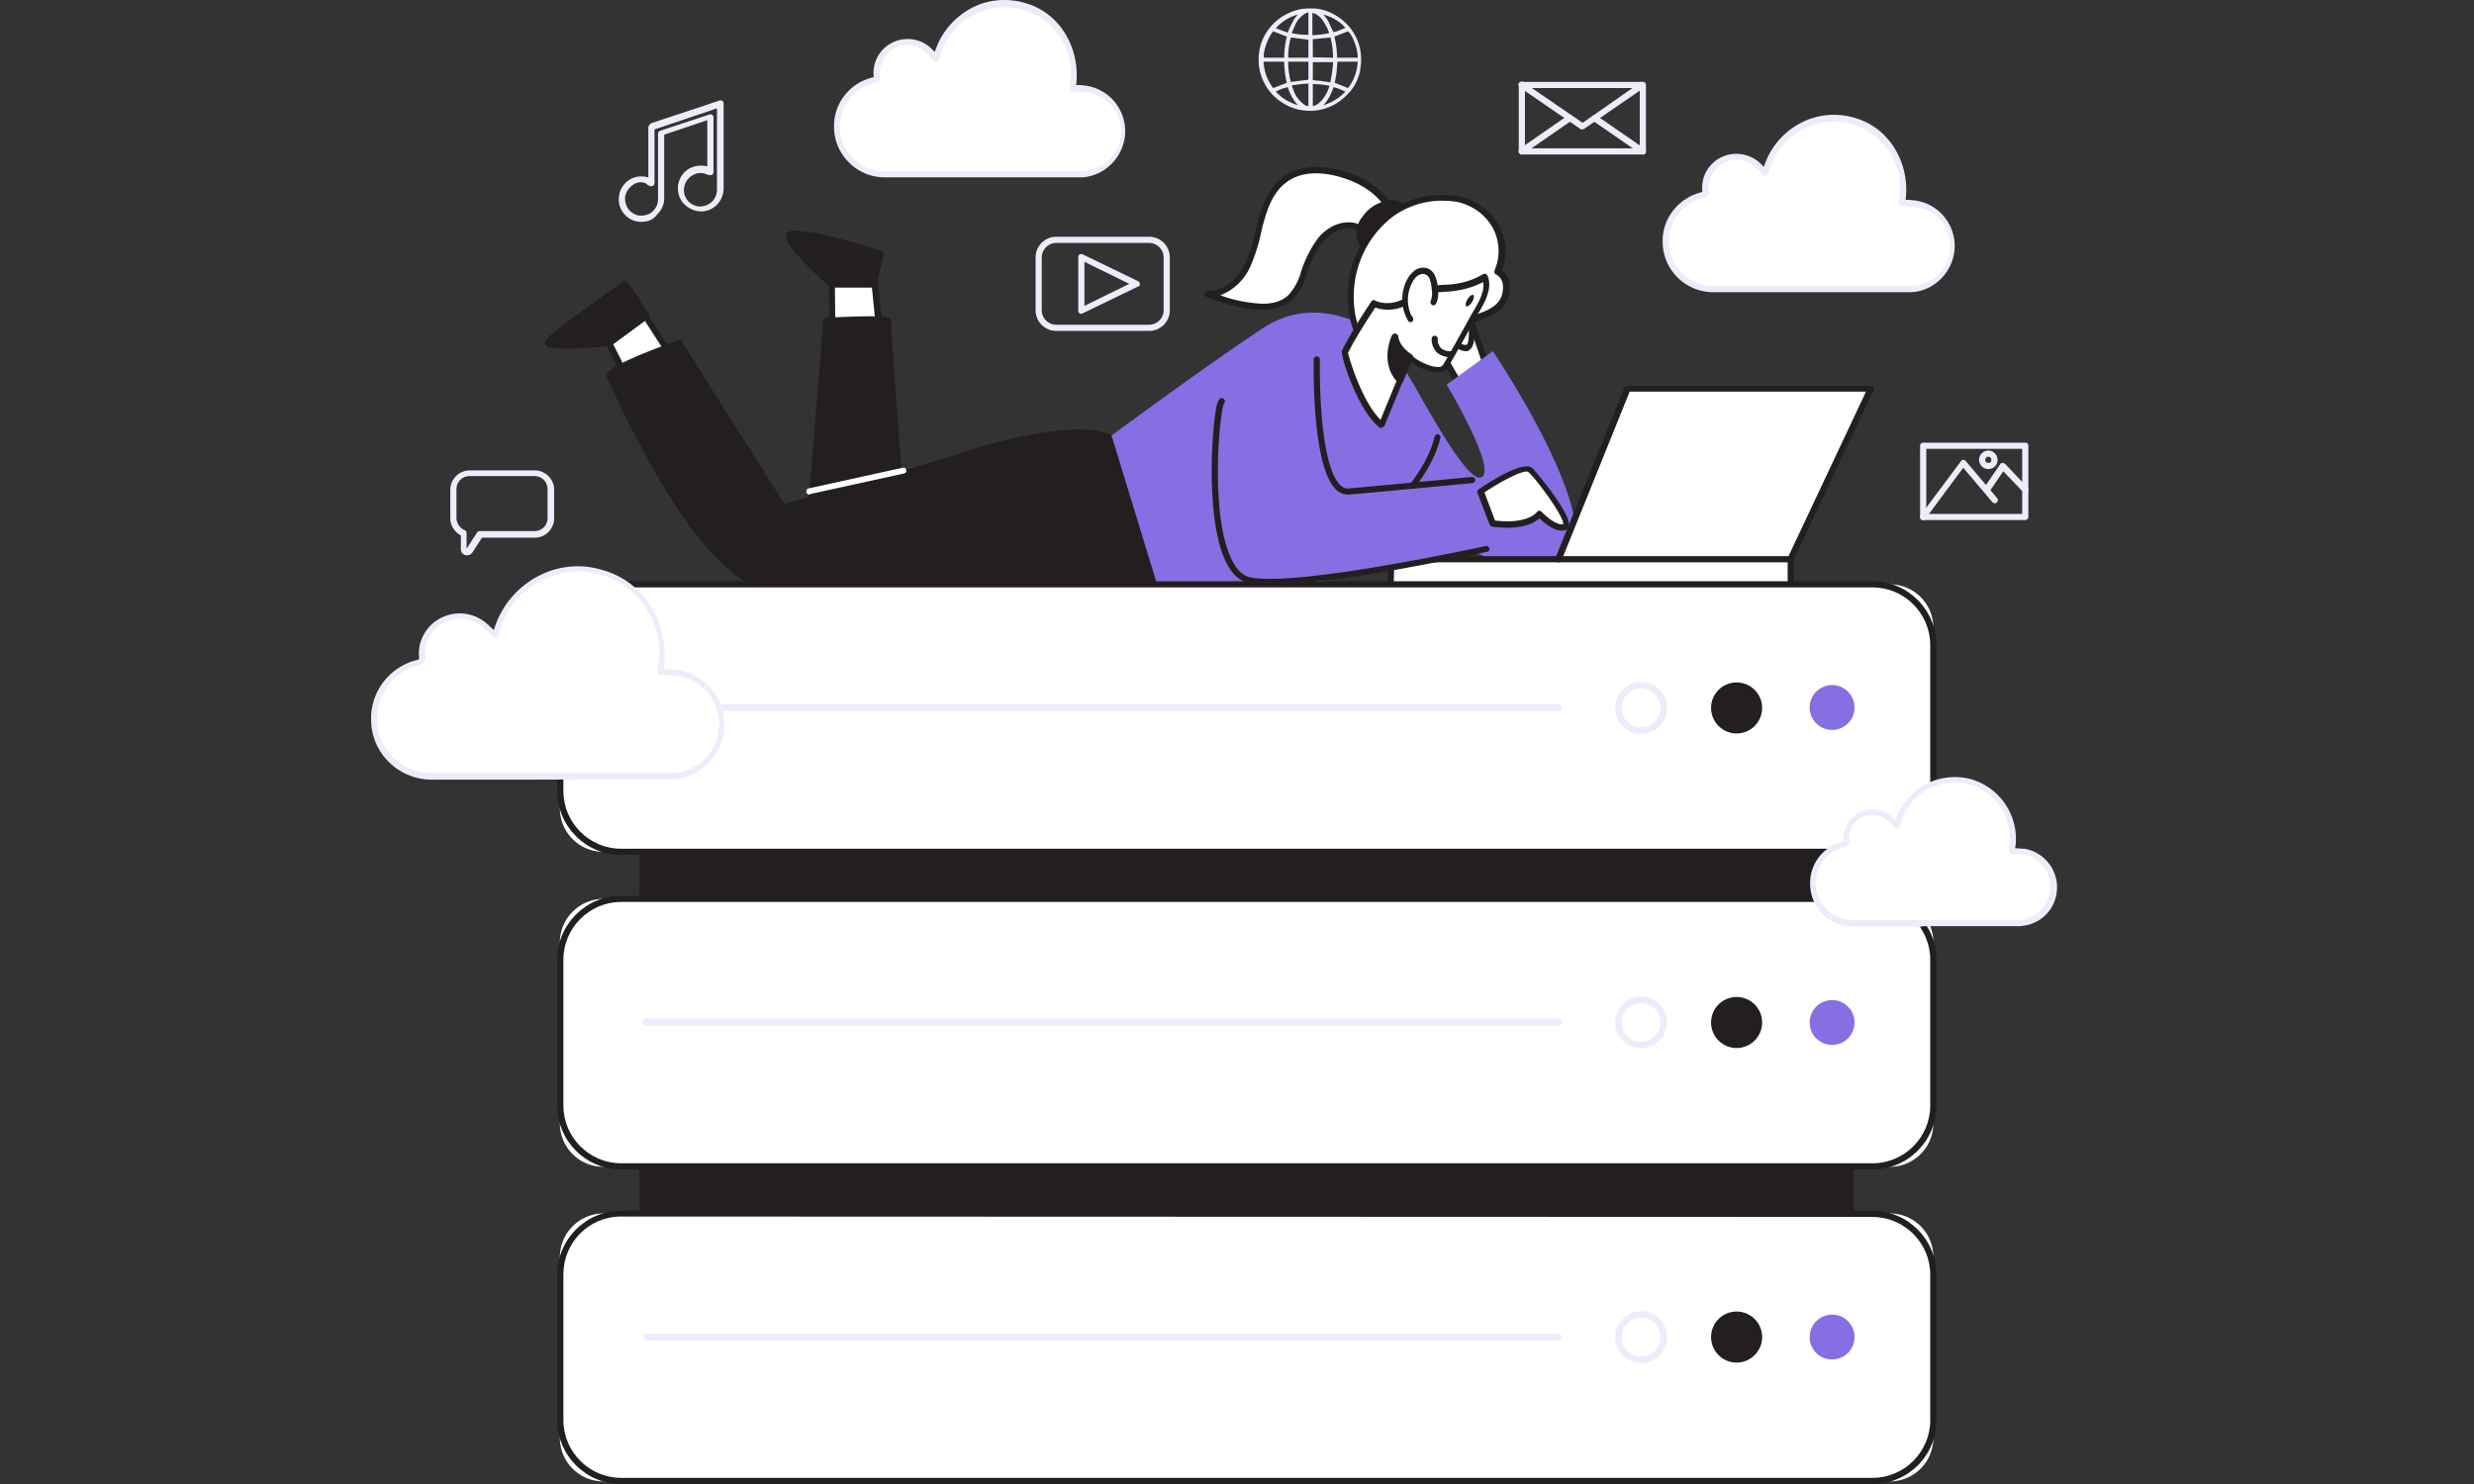 <svg xmlns="http://www.w3.org/2000/svg" fill="none" viewBox="0 0 500 300"><rect x="0" y="0" width="500" height="300" fill="#333333" stroke="none"/><g clip-path="url(#a)"><path fill="#fff" d="m168.295 67.163-.178-9.694h8.627l1.245 12.006-9.694-2.312Z"/><path fill="#231F20" d="M177.989 70.097h-.178l-9.694-2.312c-.267-.089-.445-.267-.445-.623l-.178-9.783c0-.177.089-.355.178-.444a.68.68 0 0 1 .445-.178h8.716c.356 0 .622.267.622.533l1.245 12.007c0 .178-.089.356-.177.534-.267.177-.356.266-.534.266Zm-9.161-3.38 8.449 1.957-1.067-10.583h-7.471l.089 8.627Z"/><path fill="#231F20" d="m176.744 57.47 1.245-6.137s-19.566-6.226-18.499-3.29c1.067 2.934 8.627 9.426 8.627 9.426h8.627Z"/><path fill="#231F20" d="M176.744 58.092h-8.716c-.178 0-.267-.09-.356-.178-.355-.267-7.737-6.67-8.804-9.695-.178-.355-.089-.8.177-1.156 1.601-1.69 13.875 1.957 19.033 3.647.267.089.445.444.445.711l-1.246 6.137c.089.267-.177.534-.533.534Zm-8.449-1.246h7.915l.979-5.069c-7.382-2.312-15.742-4.358-17.165-3.824.978 2.223 6.136 7.026 8.271 8.893Zm-4.714 50.961c0-.889 3.469-42.956 3.469-42.956s12.807-.623 12.451 0c-.356.622 3.113 42.956 3.113 42.956h-19.033Z"/><path fill="#231F20" d="M182.614 108.43h-19.033a.608.608 0 0 1-.622-.623c0-.978 3.29-41.267 3.468-43.045 0-.267.267-.534.623-.534 12.451-.623 12.807-.089 12.984.267.089.178.089.355.089.533-.089 1.423 1.779 26.326 3.113 42.779a.68.68 0 0 1-.178.445.677.677 0 0 1-.444.178Zm-18.321-1.245h17.698c-2.579-32.196-3.024-39.933-3.024-41.979-1.423-.178-6.492-.089-11.295.178-1.156 13.519-3.113 37.532-3.379 41.801Z"/><path fill="#fff" d="M295.564 78.636s-6.938-10.317-5.692-13.252c1.245-2.935 2.223-8.449 3.735-7.915 1.512.533 6.937 17.52 6.937 17.52l-4.98 3.647Z"/><path fill="#231F20" d="M295.564 79.259h-.089c-.178 0-.267-.09-.445-.267-.712-1.067-7.026-10.673-5.692-13.874.356-.89.711-2.046 1.067-3.113.712-2.402 1.423-4.536 2.49-5.07.267-.177.712-.177.979-.089 1.601.534 5.336 11.473 7.382 17.877a.693.693 0 0 1-.178.711l-5.07 3.736c-.089 0-.267.089-.444.089Zm-2.135-21.345c-.534.089-1.423 2.935-1.868 4.358-.355 1.156-.711 2.312-1.067 3.201-.8 1.868 2.668 8.183 5.247 12.185l4.18-3.113c-2.49-7.649-5.514-15.92-6.492-16.631Z"/><path fill="#fff" d="m135.744 72.055-5.247-8.093-7.382 5.425 4.358 8.716 8.271-6.048Z"/><path fill="#231F20" d="M127.473 78.725h-.178c-.178-.09-.356-.178-.445-.356l-4.358-8.716a.579.579 0 0 1 .178-.8l7.382-5.425c.178-.09.267-.178.445-.09.178 0 .355.178.444.267l5.248 8.094c.177.267.177.711-.178.889l-8.182 6.048c-.089.089-.178.089-.356.089Zm-3.558-9.16 3.825 7.559 7.115-5.248-4.536-7.026-6.404 4.714Z"/><path fill="#231F20" d="M130.497 63.962s-4.18-7.026-4.358-6.581c-.178.444-15.653 10.939-15.475 11.917.178.978 12.451 0 12.451 0l7.382-5.336Z"/><path fill="#231F20" d="M114.399 70.453c-4.091 0-4.269-.622-4.269-.978-.178-.8.712-1.779 11.206-9.25 1.957-1.423 4.002-2.846 4.358-3.201a.49.49 0 0 1 .445-.267c.444 0 .8-.089 4.98 6.848a.58.58 0 0 1-.178.8l-7.381 5.426c-.089.089-.178.088-.267.088-4.18.445-7.026.534-8.894.534Zm-2.757-1.334c1.69.267 6.67 0 11.295-.356l6.759-4.98c-1.423-2.313-2.846-4.625-3.557-5.514-.534.445-1.69 1.245-4.091 3.024-3.291 2.312-8.983 6.403-10.406 7.826Z"/><path fill="#866FE3" d="M282.846 73.389c1.334.444 12.895 24.368 16.453 23.123 3.557-1.245-6.937-18.766-6.937-18.766l9.338-6.759s23.924 35.308 14.764 43.046c-9.161 7.737-43.846-17.61-43.846-17.61l10.228-23.034Z"/><path fill="#866FE3" d="M279.199 68.052s-11.917-9.694-24.013-1.69c-12.095 8.004-31.039 22.056-31.039 22.056l7.56 29.616s18.321 8.094 40.11-2.49c19.033-9.338 20.011-24.28 17.61-30.505-2.401-6.226-10.228-16.987-10.228-16.987Z"/><path fill="#231F20" d="M270.572 112.788c-.178 0-.444-.089-.533-.266-.178-.267-.178-.712.177-.89.178-.089 16.898-11.473 19.744-23.39.089-.356.445-.534.712-.445.356.089.534.445.445.712-3.024 12.451-19.566 23.657-20.278 24.101 0 .089-.089.178-.267.178Z"/><path fill="#fff" d="M278.221 38.792a19.318 19.318 0 0 0-6.226-3.38c-3.913-1.245-8.538-1.6-11.917.712-2.757 1.956-4.18 5.247-5.07 8.449-.889 3.202-1.423 6.581-3.024 9.516-1.6 2.935-4.535 5.425-7.915 5.247 3.469 1.245 7.026 2.49 10.672 2.58 2.135.177 4.358-.445 6.048-1.868a11.773 11.773 0 0 0 2.668-4.536c.89-2.49 1.779-4.98 3.558-7.026 1.778-2.045 4.447-3.468 6.937-2.846 2.223.534 6.848 5.07 8.627 1.779 1.334-2.58-2.668-7.026-4.358-8.627Z"/><path fill="#231F20" d="M255.008 62.627h-.266c-3.825-.09-7.471-1.334-10.94-2.58-.267-.088-.444-.444-.355-.71.088-.268.355-.535.622-.535 3.38.178 6.048-2.579 7.293-4.98 1.067-2.223 1.868-4.536 2.312-6.937.178-.8.445-1.69.623-2.49 1.245-4.27 2.846-7.115 5.336-8.805 4.18-2.846 9.605-1.779 12.451-.8 2.402.711 4.625 1.867 6.493 3.468 1.778 1.6 6.136 6.403 4.446 9.427-.355.712-.978 1.245-1.689 1.423-1.601.445-3.647-.711-5.337-1.69-.711-.444-1.511-.889-2.312-1.156-2.579-.622-4.98 1.068-6.314 2.58-1.423 1.956-2.58 4.18-3.291 6.492l-.089.445a12.354 12.354 0 0 1-2.757 4.802 9.383 9.383 0 0 1-6.226 2.046Zm-8.36-2.935c2.579.978 5.336 1.512 8.094 1.69 1.689.089 4.002-.178 5.603-1.69 1.156-1.245 1.956-2.668 2.49-4.358l.089-.356c.8-2.49 1.956-4.802 3.468-6.848 2.046-2.49 4.981-3.646 7.56-3.024.978.356 1.868.712 2.668 1.334 1.423.89 3.291 1.868 4.358 1.601.356-.178.711-.445.889-.8 1.156-2.135-2.401-6.315-4.18-7.916-1.778-1.512-3.824-2.579-6.047-3.29-2.669-.89-7.649-1.957-11.384.622-2.224 1.512-3.736 4.091-4.803 8.094-.267.8-.445 1.69-.623 2.49a34.255 34.255 0 0 1-2.401 7.204c-1.245 2.4-3.29 4.269-5.781 5.247Z"/><path fill="#231F20" d="M279.733 41.37a7.126 7.126 0 0 0-3.736 2.669c-.711.8-1.067 1.778-1.245 2.846 0 1.334.534 2.49 1.512 3.38.445.355.978.622 1.512.622a4.192 4.192 0 0 0 1.334-.534c2.846-1.956 8.004-10.761.623-8.982Z"/><path fill="#231F20" d="M277.776 51.51c-.711 0-1.334-.268-1.868-.801-1.156-.89-1.867-2.402-1.778-3.825.089-1.156.533-2.312 1.334-3.201.978-1.423 2.401-2.402 4.091-2.935 2.846-.712 3.913.178 4.358 1.067 1.067 2.49-2.313 7.56-4.447 8.983-.445.355-1.067.622-1.601.622l-.089.09Zm2.135-9.517c-1.334.445-2.58 1.245-3.38 2.49a4.466 4.466 0 0 0-1.067 2.49c0 1.068.444 2.135 1.334 2.846a1.64 1.64 0 0 0 1.067.445c.356-.089.712-.178.978-.445 1.868-1.245 4.714-5.78 4.003-7.47-.445-.8-2.046-.534-2.935-.356Z"/><path fill="#fff" d="M280.355 71.698c-1.512.178-2.935-.355-4.535-2.223-1.246-1.6-2.135-3.468-2.491-5.425a21.134 21.134 0 0 1 7.827-20.722c6.314-4.714 17.342-4.98 21.345 3.023 1.334 2.758 1.423 5.96.178 8.716 1.067.534 1.778 1.601 1.778 2.846.089 3.024-1.601 4.714-4.18 5.781-4.358 1.779-8.805 3.113-13.074 5.07-2.49.978-4.624 2.668-6.848 2.934Z"/><path fill="#231F20" d="M279.911 72.321c-1.69 0-3.113-.8-4.536-2.49-1.334-1.69-2.224-3.646-2.579-5.692-1.601-8.093 1.512-16.364 8.004-21.345 4.091-2.935 9.249-4.002 14.23-3.024a11.75 11.75 0 0 1 8.093 6.226c1.334 2.757 1.512 5.87.445 8.716a3.876 3.876 0 0 1 1.601 3.113c.089 3.913-2.579 5.514-4.625 6.314a134.563 134.563 0 0 1-5.425 2.046c-2.579.889-5.159 1.867-7.649 3.023-.8.356-1.601.8-2.312 1.246a11.421 11.421 0 0 1-4.714 1.867h-.533Zm11.472-31.75c-3.557 0-7.026 1.156-9.872 3.202-6.136 4.713-8.982 12.45-7.559 20.1a12.33 12.33 0 0 0 2.312 5.158c1.69 2.045 3.113 2.134 4.002 2.045 1.512-.356 2.935-.89 4.18-1.779.801-.444 1.601-.889 2.402-1.245 2.49-1.156 5.158-2.134 7.737-3.024 1.779-.622 3.558-1.334 5.336-2.045 2.757-1.156 3.914-2.668 3.825-5.158 0-.979-.534-1.868-1.334-2.313-.356-.089-.445-.444-.356-.8v-.09c1.156-2.578 1.067-5.602-.178-8.181-1.423-2.846-4.091-4.892-7.293-5.603a18.655 18.655 0 0 0-3.202-.267Z"/><path fill="#fff" d="M297.342 62.982s.712 6.67-.533 7.293c-1.245.623-3.113-1.156-3.113-1.156"/><path fill="#231F20" d="M296.186 70.987c-1.334 0-2.757-1.334-2.935-1.512-.267-.266-.267-.622 0-.889s.623-.267.89 0c.622.623 1.778 1.423 2.312 1.067.533-.356.533-3.557.178-6.67 0-.356.178-.623.533-.711.356 0 .623.177.712.533.267 2.668.533 7.115-.89 7.916-.177.266-.444.266-.8.266Z"/><path fill="#fff" d="M279.199 85.929c-4.447-3.647-7.559-14.497-7.382-14.764 1.69-3.557 5.959-9.872 5.959-9.872s3.558 1.868 7.827-1.245c4.269-3.113 8.36-.356 14.496-4.002 1.157 2.757-1.334 6.048-2.49 8.36a339.758 339.758 0 0 1-5.425 9.694c-1.245 2.046-6.581-.8-7.204-1.868-1.512 3.38-1.512 3.38-5.781 13.697Z"/><path fill="#231F20" d="M279.199 86.552c-.178 0-.267-.09-.445-.178-4.446-3.558-7.915-14.675-7.559-15.475 1.779-3.469 3.824-6.76 5.959-9.961a.579.579 0 0 1 .8-.178c.089.089 3.291 1.69 7.204-1.245 2.223-1.601 4.358-1.779 6.67-1.957 2.757 0 5.514-.711 7.916-2.134.266-.178.622-.09.8.178 0 0 0 .088.089.088 1.067 2.58-.534 5.426-1.868 7.649-.267.445-.444.89-.711 1.245a342.085 342.085 0 0 1-5.425 9.694c-.445.712-1.334 1.067-2.135.978-1.956-.177-3.824-.889-5.336-2.134-1.067 2.58-1.423 3.469-5.336 12.896-.089.178-.267.356-.445.356-.089.178-.089.178-.178.178Zm-6.759-15.209c.267 1.245 2.846 9.872 6.581 13.519 3.914-9.605 4.002-9.694 5.337-12.896.088-.178.266-.356.533-.356s.445.089.623.356c.355.534 3.201 2.223 5.069 2.223.445.09.801-.089 1.067-.444 1.868-3.113 3.647-6.404 5.425-9.606.178-.355.445-.8.712-1.245 1.067-1.778 2.312-4.002 1.957-5.87-2.402 1.246-5.07 1.868-7.738 1.957-2.223.178-4.091.267-6.048 1.69-3.646 2.668-6.759 1.956-8.004 1.512-.978 1.423-4.091 6.225-5.514 9.16Z"/><path fill="#fff" d="M293.251 71.61s-3.379.267-3.379-3.113Z"/><path fill="#231F20" d="M293.162 72.232c-.978 0-2.045-.356-2.757-.978-.711-.712-1.067-1.69-1.067-2.757 0-.356.267-.623.623-.623.355 0 .622.267.622.623-.089.711.178 1.334.623 1.867a2.696 2.696 0 0 0 2.045.623c.356 0 .623.178.623.533 0 .356-.178.623-.534.623l-.178.089Zm-8.271 0s-2.668-1.6-3.024-4.18c0 0-2.49 5.158 1.068 8.805l1.956-4.625Z"/><path fill="#231F20" d="M282.934 77.48a.68.68 0 0 1-.444-.178c-3.736-3.914-1.334-9.25-1.156-9.517.089-.266.355-.355.711-.355a.802.802 0 0 1 .534.533c.267 2.224 2.668 3.647 2.668 3.647a.717.717 0 0 1 .267.8l-1.957 4.714c-.089.178-.267.356-.445.356h-.178Zm-1.067-7.471a6.86 6.86 0 0 0 .89 5.603l1.334-3.202c-.89-.622-1.69-1.423-2.224-2.401ZM297.498 61.06c.386-.628.496-1.262.245-1.416-.251-.155-.767.228-1.154.856-.386.627-.496 1.261-.245 1.416.251.154.768-.23 1.154-.857Z"/><path fill="#fff" d="M289.783 61.115c.355-.89.444-1.779.266-2.757 0-.712-.177-1.423-.444-2.135-.267-.711-.801-1.245-1.512-1.423-.623-.178-1.245 0-1.779.356-.534.356-.978.89-1.245 1.423-1.423 2.49-1.423 5.514 0 7.915l-.089-.266"/><path fill="#231F20" d="M285.069 65.118c-.178 0-.445-.09-.534-.356a8.602 8.602 0 0 1 0-8.538c.356-.622.89-1.156 1.423-1.6.712-.446 1.512-.623 2.313-.446a2.804 2.804 0 0 1 1.867 1.868c.267.712.445 1.512.445 2.313.178 1.067.089 2.134-.356 3.023-.178.267-.533.445-.8.267s-.445-.533-.267-.8c.267-.8.356-1.601.178-2.401 0-.623-.178-1.335-.356-1.957a1.603 1.603 0 0 0-1.067-1.067c-.445-.09-.889 0-1.334.266-.445.356-.8.712-1.067 1.246-1.156 2.045-1.334 4.624-.267 6.848.089.089.178.178.267.355l.089.267c.089.267-.089.623-.356.712h-.178Zm-60.922 23.301c-5.781-2.401-19.655.534-28.371 3.469-8.715 2.935-37.531 10.761-37.531 10.761l-20.989-33.262s-14.942 5.425-14.141 6.67c.8 1.245 14.941 34.952 29.082 41.711 14.141 6.76 81.022.534 81.022.534l-9.072-29.883Z"/><path fill="#231F20" d="M181.813 121.592c-12.985 0-24.724-.8-29.883-3.29-8.271-4.002-17.787-17.432-28.37-40.022-.445-.978-.801-1.779-.89-1.957-.178-.177-.178-.444-.089-.711.534-1.6 9.339-4.98 14.497-6.848.267-.09.623 0 .711.267l20.723 32.817c3.646-.978 28.993-8.004 36.998-10.672 7.114-2.401 22.234-6.137 28.815-3.38a.695.695 0 0 1 .356.356l9.16 29.972c.089.178 0 .356-.089.533a.488.488 0 0 1-.444.267c-1.69.178-28.638 2.668-51.495 2.668Zm-57.987-45.713c.178.267.445.89.89 1.867 10.405 22.324 19.744 35.575 27.748 39.488 12.985 6.315 72.573 1.246 79.954.623l-8.804-28.993c-5.959-2.224-19.744.889-27.66 3.557-8.627 2.846-37.264 10.761-37.531 10.761-.267.089-.534 0-.712-.266l-20.722-32.818c-5.959 2.223-12.184 4.891-13.163 5.78Z"/><path fill="#fff" d="M281.067 118.213v-5.159h33.885l13.963-34.418h49.182l-16.187 34.329v5.248h-80.843Z"/><path fill="#231F20" d="M361.91 118.836h-80.843a.608.608 0 0 1-.623-.623v-5.158c0-.356.267-.623.623-.623h33.44l13.785-34.063c.089-.266.356-.355.623-.355h49.182c.356 0 .623.267.623.622 0 .09 0 .178-.089.267l-16.098 34.152v5.158a.608.608 0 0 1-.623.623Zm-80.221-1.245h79.599v-4.714c0-.089 0-.178.089-.267l15.742-33.44H329.36l-13.786 34.152c-.089.266-.355.355-.533.355h-33.263l-.089 3.914Z"/><path fill="#866FE3" d="M246.826 74.1s5.603 43.224 9.516 44.202c3.914.979 43.935-7.292 43.935-7.292l-2.757-13.964s-28.726 5.07-28.282 0c.445-5.069-3.202-24.368-3.202-24.368l-19.21 1.423Z"/><path fill="#231F20" d="M256.609 118.212c-1.423 0-2.846-.089-4.269-.356-2.757-.622-4.802-3.468-6.048-8.449-1.511-6.136-1.511-13.785-1.334-17.876 0-.09.356-9.961 1.512-10.85.267-.267.623-.267.89 0 .267.266.267.622 0 .889-.801 1.423-2.846 21.345 1.245 30.861 1.067 2.49 2.401 3.913 4.002 4.269 9.427 2.046 47.225-6.226 47.67-6.315.356-.088.623.178.712.445.089.356-.089.623-.445.712-1.423.355-30.594 6.67-43.935 6.67Z"/><path fill="#231F20" d="M272.44 99.98a3.435 3.435 0 0 1-2.401-.977c-4.981-4.714-4.536-25.436-4.536-26.326 0-.356.267-.622.622-.622.356 0 .623.266.623.622 0 .178-.445 21.078 4.18 25.436.445.445 1.067.712 1.69.623 7.115-.623 24.724-2.313 24.902-2.313.356 0 .623.267.623.623 0 .267-.178.534-.534.622-.178 0-17.787 1.69-24.902 2.313h-.267Z"/><path fill="#fff" d="M299.299 99.359s8.538-5.781 10.139-4.358c1.601 1.423 8.804 10.761 6.848 11.473-1.957.711-5.07-2.668-5.07-2.668s-1.867 3.023-9.427 1.956l-2.49-6.403Z"/><path fill="#231F20" d="M315.663 107.273c-1.69 0-3.646-1.6-4.536-2.49-.978.89-3.646 2.49-9.516 1.69-.267 0-.444-.178-.533-.356l-2.491-6.492c-.089-.267 0-.534.267-.712 2.668-1.778 9.072-5.87 10.85-4.269.979.979 7.827 9.25 7.382 11.651-.089.445-.356.712-.711.889-.178 0-.445.089-.712.089Zm-4.536-4.002a.68.68 0 0 1 .445.178c1.067 1.156 3.202 2.846 4.358 2.49.178-1.423-5.158-8.804-7.026-10.494-.623-.623-4.714 1.334-8.894 4.09l2.135 5.693c6.67.8 8.449-1.69 8.449-1.69.089-.178.267-.267.533-.267Z"/><path fill="#fff" d="M163.581 99.98a.607.607 0 0 1-.622-.622c0-.267.177-.534.444-.622l19.033-4.18c.356-.09.711.177.711.444.089.356-.178.712-.444.712l-19.033 4.18-.089.089Z"/><path fill="#231F20" d="M361.377 113.678h-46.425a.608.608 0 0 1-.623-.623c0-.356.267-.622.623-.622h46.425c.356 0 .622.266.622.622a.608.608 0 0 1-.622.623ZM129.874 128.44h244.132v168.447H129.874V128.44Z"/><path fill="#231F20" d="M374.006 297.51H129.874a.608.608 0 0 1-.622-.623V128.441c0-.356.266-.623.622-.623h244.132c.356 0 .622.267.622.623v168.446a.608.608 0 0 1-.622.623Zm-243.509-1.245h242.886V129.063H130.497v167.202Z"/><path fill="#fff" d="M121.959 118.125h259.962a8.768 8.768 0 0 1 8.805 8.805v36.464a8.769 8.769 0 0 1-8.805 8.805H121.959a8.769 8.769 0 0 1-8.805-8.805v-36.553c0-4.803 4.002-8.716 8.805-8.716Z"/><path fill="#231F20" d="M378.453 172.821H125.516c-7.115 0-12.896-5.781-12.896-12.896v-29.527c0-7.115 5.781-12.896 12.896-12.896h252.937c7.115 0 12.896 5.781 12.896 12.896v29.527c0 7.115-5.781 12.896-12.896 12.896Zm-252.937-54.074c-6.403 0-11.651 5.247-11.651 11.651v29.527c0 6.403 5.248 11.651 11.651 11.651h252.937c6.403 0 11.65-5.248 11.65-11.651v-29.527c0-6.404-5.247-11.651-11.65-11.651H125.516Z"/><path fill="#fff" d="M121.959 181.715h259.962a8.768 8.768 0 0 1 8.805 8.805v36.553a8.768 8.768 0 0 1-8.805 8.804H121.959a8.768 8.768 0 0 1-8.805-8.804V190.52c0-4.892 4.002-8.805 8.805-8.805Z"/><path fill="#231F20" d="M378.453 236.411H125.516c-7.115 0-12.896-5.781-12.896-12.896v-29.527c0-7.115 5.781-12.896 12.896-12.896h252.937c7.115 0 12.896 5.781 12.896 12.896v29.527c0 7.115-5.781 12.896-12.896 12.896Zm-252.937-54.074c-6.403 0-11.651 5.247-11.651 11.651v29.527c0 6.403 5.248 11.65 11.651 11.65h252.937c6.403 0 11.65-5.247 11.65-11.65v-29.527c0-6.404-5.247-11.651-11.65-11.651H125.516Z"/><path fill="#fff" d="M121.959 245.305h259.962a8.768 8.768 0 0 1 8.805 8.804v36.554a8.768 8.768 0 0 1-8.805 8.804H121.959a8.768 8.768 0 0 1-8.805-8.804v-36.554c0-4.891 4.002-8.804 8.805-8.804Z"/><path fill="#231F20" d="M378.453 300H125.516c-7.115 0-12.896-5.781-12.896-12.896v-29.438c0-7.115 5.781-12.895 12.896-12.895h252.937c7.115 0 12.896 5.78 12.896 12.895v29.527c0 7.115-5.781 12.807-12.896 12.807Zm-252.937-54.073c-6.492 0-11.651 5.247-11.651 11.65v29.527c0 6.404 5.248 11.651 11.651 11.651h252.937c6.403 0 11.65-5.247 11.65-11.651v-29.438c0-6.403-5.247-11.65-11.65-11.65l-252.937-.089Z"/><path fill="#EDECFB" d="M314.952 143.739H130.675a.702.702 0 0 1-.712-.712c0-.355.267-.711.712-.711h184.277c.356 0 .711.356.711.711 0 .445-.267.712-.711.712Zm16.72 4.625c-2.935 0-5.247-2.402-5.247-5.248s2.401-5.247 5.247-5.247c2.935 0 5.247 2.401 5.247 5.247s-2.312 5.248-5.247 5.248Zm0-9.161a3.89 3.89 0 0 0-3.913 3.913 3.89 3.89 0 0 0 3.913 3.914 3.891 3.891 0 0 0 3.913-3.914 3.89 3.89 0 0 0-3.913-3.913Z"/><path fill="#231F20" d="M350.971 147.562a4.536 4.536 0 1 0 0-9.072 4.536 4.536 0 0 0 0 9.072Z"/><path fill="#231F20" d="M350.971 148.274a5.162 5.162 0 0 1-5.158-5.159 5.161 5.161 0 0 1 5.158-5.158 5.162 5.162 0 0 1 5.159 5.158 5.163 5.163 0 0 1-5.159 5.159Zm0-9.161c-2.223 0-3.913 1.779-3.913 4.002 0 2.224 1.779 3.914 4.002 3.914a3.89 3.89 0 0 0 3.913-3.914c-.089-2.223-1.778-4.002-4.002-4.002Z"/><path fill="#866FE3" d="M370.271 147.562a4.535 4.535 0 1 0 0-9.07 4.535 4.535 0 0 0 0 9.07Z"/><path fill="#EDECFB" d="M314.952 207.329H130.674a.855.855 0 0 1-.8-.623c0-.355.267-.711.623-.8h184.455c.355 0 .711.267.8.622.089.356-.267.712-.622.801h-.178Zm16.72 4.625c-2.935 0-5.247-2.402-5.247-5.248s2.401-5.247 5.247-5.247c2.935 0 5.247 2.401 5.247 5.247s-2.312 5.248-5.247 5.248Zm0-9.161a3.89 3.89 0 0 0-3.913 3.913c0 2.224 1.689 3.914 3.913 3.914a3.891 3.891 0 0 0 3.913-3.914c0-2.134-1.779-3.913-3.913-3.913Z"/><path fill="#231F20" d="M350.971 211.241a4.535 4.535 0 1 0 .001-9.07 4.535 4.535 0 0 0-.001 9.07Z"/><path fill="#231F20" d="M350.971 211.864a5.162 5.162 0 0 1-5.158-5.159 5.161 5.161 0 0 1 5.158-5.158 5.162 5.162 0 0 1 5.159 5.158 5.163 5.163 0 0 1-5.159 5.159Zm0-9.161c-2.223 0-3.913 1.779-3.913 4.002 0 2.224 1.779 4.002 4.002 3.913 2.224 0 3.913-1.778 3.913-4.002-.089-2.134-1.867-3.913-4.002-3.913Z"/><path fill="#866FE3" d="M370.271 211.241a4.535 4.535 0 1 0 0-9.071 4.535 4.535 0 0 0 0 9.071Z"/><path fill="#EDECFB" d="M314.952 271.008H130.675c-.356 0-.712-.356-.712-.712s.267-.711.712-.711h184.277c.356 0 .711.355.711.711 0 .445-.267.712-.711.712Zm16.72 4.535c-2.935 0-5.247-2.401-5.247-5.247s2.401-5.247 5.247-5.247c2.935 0 5.247 2.401 5.247 5.247 0 2.935-2.312 5.247-5.247 5.247Zm0-9.16a3.89 3.89 0 0 0-3.913 3.913c0 2.224 1.689 3.913 3.913 3.913a3.89 3.89 0 0 0 3.913-3.913c0-2.134-1.779-3.913-3.913-3.913Z"/><path fill="#231F20" d="M350.971 274.831a4.535 4.535 0 1 0 .001-9.07 4.535 4.535 0 0 0-.001 9.07Z"/><path fill="#231F20" d="M350.971 275.453a5.161 5.161 0 0 1-5.158-5.158 5.161 5.161 0 0 1 5.158-5.158 5.162 5.162 0 0 1 5.159 5.158 5.162 5.162 0 0 1-5.159 5.158Zm0-9.16c-2.223 0-3.913 1.779-3.913 4.002s1.779 4.002 4.002 3.913c2.224 0 3.913-1.778 3.913-4.002-.089-2.134-1.867-3.913-4.002-3.913Z"/><path fill="#866FE3" d="M370.271 274.831a4.535 4.535 0 1 0 0-9.071 4.535 4.535 0 0 0 0 9.071Z"/><path fill="#fff" d="M356.93 34.879c-.534-.534-.889-.89-1.334-1.246-1.868-1.867-4.714-2.49-7.115-1.423-2.401 1.068-3.913 3.558-3.735 6.226 0 .623-.178.8-.712.978-5.158 1.334-8.271 6.582-6.937 11.74a9.543 9.543 0 0 0 9.427 7.204h39.222c.533 0 .978 0 1.511-.09 4.714-.71 8.005-5.157 7.293-9.871-.533-3.646-3.468-6.581-7.115-7.204-.978-.178-1.956-.178-2.935-.178 1.601-7.293-2.757-14.497-9.872-16.542a13.795 13.795 0 0 0-9.249.534c-4.536 1.867-7.115 5.336-8.449 9.872Z"/><path fill="#EDECFB" d="M361.91 59.07h-15.475c-5.603.088-10.316-4.358-10.405-10.05v-.712c.178-4.536 3.379-8.271 7.737-9.427.089 0 .178-.09.267-.09v-.266c-.267-2.935 1.423-5.692 4.091-6.848 2.668-1.156 5.781-.534 7.827 1.512l.533.533a15.147 15.147 0 0 1 8.449-9.338c3.024-1.334 6.493-1.512 9.694-.622 7.827 2.134 11.384 9.96 10.495 16.63h.178c.711 0 1.423.09 2.045.179a9.285 9.285 0 0 1 7.56 10.76c-.711 3.914-3.824 7.027-7.737 7.65-.534.088-1.068.088-1.601.088H361.91ZM350.971 32.3c-.8 0-1.512.177-2.223.444-2.224.978-3.558 3.202-3.38 5.692.178.8-.356 1.512-1.156 1.601h-.089c-4.803 1.156-7.737 6.048-6.581 10.94.978 4.09 4.713 6.936 8.893 6.847h39.222c.444 0 .978 0 1.423-.089 4.357-.533 7.559-4.535 7.026-8.893-.445-3.647-3.202-6.493-6.849-6.937-.622-.09-1.245-.09-1.956-.178-.356 0-.623 0-.978-.09a.608.608 0 0 1-.623-.622v-.089c1.512-6.937-2.579-13.874-9.427-15.83-2.935-.89-6.048-.623-8.894.533-4.002 1.779-6.67 4.803-8.004 9.516a1.072 1.072 0 0 1-.445.445c-.178 0-.445 0-.534-.178l-.444-.444-.89-.8c-1.067-1.246-2.49-1.869-4.091-1.869Z"/><path fill="#fff" d="M189.284 11.667c-.534-.445-.889-.89-1.334-1.246-1.868-1.867-4.714-2.49-7.115-1.423-2.49 1.068-3.913 3.558-3.735 6.226 0 .623-.178.8-.712.978-5.158 1.334-8.271 6.582-6.937 11.74a9.542 9.542 0 0 0 9.427 7.204h39.221c.534 0 .979 0 1.512-.089 4.714-.712 8.005-5.158 7.293-9.872-.533-3.646-3.468-6.581-7.115-7.204-.978-.178-1.956-.178-2.935-.178 1.601-7.293-2.757-14.497-9.872-16.542a13.794 13.794 0 0 0-9.249.534c-4.447 1.867-7.115 5.336-8.449 9.872Z"/><path fill="#EDECFB" d="M194.887 35.858h-15.92c-5.603.089-10.316-4.447-10.405-10.05v-.712c.178-4.536 3.379-8.36 7.737-9.427.089 0 .178-.09.267-.09v-.266c-.267-2.935 1.423-5.692 4.091-6.848 2.668-1.156 5.781-.534 7.738 1.512l.533.534a15.261 15.261 0 0 1 8.36-9.339c3.024-1.334 6.493-1.512 9.694-.622 7.827 2.134 11.384 9.96 10.495 16.63h.178c.711 0 1.423.09 2.045.179a9.285 9.285 0 0 1 7.56 10.761c-.711 3.913-3.824 7.026-7.738 7.649-.533.089-1.067.089-1.6.089h-23.035Zm-11.473-26.77c-.8 0-1.512.177-2.223.444-2.224.979-3.558 3.29-3.38 5.692.178.8-.356 1.512-1.156 1.601h-.089c-4.803 1.156-7.738 6.048-6.581 10.94.978 4.09 4.713 6.936 8.893 6.847H218.1c.444 0 .978 0 1.422-.089 4.358-.533 7.56-4.535 7.027-8.893-.445-3.647-3.291-6.493-6.849-6.937-.622-.09-1.245-.09-1.956-.178h-.979a.608.608 0 0 1-.622-.623v-.089c1.512-6.937-2.579-13.874-9.427-15.83-2.935-.89-6.048-.623-8.894.533-4.091 1.779-6.67 4.803-8.004 9.516a1.072 1.072 0 0 1-.445.445c-.178.09-.445 0-.623-.178l-.444-.444-.801-.8c-1.067-1.246-2.579-1.957-4.091-1.957Z"/><path fill="#fff" d="M100.08 128.351c-.622-.533-1.067-1.067-1.6-1.512-2.224-2.312-5.693-3.023-8.627-1.689-3.024 1.334-4.803 4.357-4.536 7.648.089.801-.178.978-.89 1.245-6.225 1.601-10.05 7.916-8.449 14.23 1.334 5.247 6.048 8.894 11.473 8.805h47.581c.623 0 1.246 0 1.779-.089a10.484 10.484 0 0 0 8.805-12.006c-.712-4.447-4.18-8.005-8.627-8.805-1.156-.178-2.401-.178-3.557-.267 1.867-8.805-3.38-17.61-12.007-20.1a17 17 0 0 0-11.295.712c-5.247 2.134-8.449 6.314-10.05 11.828Z"/><path fill="#EDECFB" d="M106.839 157.612H87.451c-6.759.089-12.362-5.247-12.451-12.006v-.89c.267-5.425 4.002-9.961 9.25-11.295.444-.089.444-.089.444-.533-.356-3.469 1.69-6.849 4.892-8.183 3.201-1.423 6.937-.622 9.338 1.868l.89.8c1.511-5.158 5.247-9.338 10.138-11.472a16.958 16.958 0 0 1 11.651-.712c9.516 2.579 13.785 12.096 12.54 20.1h.445c.8 0 1.69.089 2.49.178 6.048.978 10.139 6.759 9.16 12.807-.8 4.713-4.535 8.449-9.338 9.16-.622.089-1.245.089-1.957.089l-28.104.089Zm-13.963-32.551c-.978 0-1.867.178-2.757.623-2.757 1.156-4.447 4.002-4.18 7.026.178.8-.355 1.601-1.156 1.778h-.178c-5.959 1.512-9.516 7.471-8.093 13.43 1.245 4.98 5.78 8.449 10.94 8.36h47.58c.623 0 1.157 0 1.779-.089 5.425-.711 9.161-5.781 8.449-11.117-.622-4.358-3.913-7.738-8.271-8.449-.8-.089-1.601-.178-2.401-.178l-1.156-.089a.49.49 0 0 1-.445-.267c-.089-.178-.178-.355-.089-.533 1.957-10.05-4.536-17.521-11.562-19.389-3.557-1.067-7.382-.8-10.85.712-4.981 2.134-8.182 5.87-9.783 11.562-.089.355-.445.533-.8.444-.09 0-.178-.089-.268-.177l-.533-.534c-.356-.356-.712-.712-1.067-.978a7.34 7.34 0 0 0-5.159-2.135Z"/><path fill="#fff" d="m383.344 166.862-1.067-1.068c-1.512-1.6-3.913-2.134-5.959-1.245-2.045.89-3.29 3.024-3.113 5.248 0 .533-.088.711-.622.8-4.358 1.067-6.937 5.514-5.87 9.872.889 3.646 4.18 6.137 7.915 6.137h32.996c.445 0 .8 0 1.245-.089 4.002-.623 6.759-4.269 6.137-8.271-.445-3.113-2.846-5.603-6.048-6.137-.8-.089-1.601-.089-2.49-.178 1.334-6.137-2.312-12.184-8.36-13.963-2.579-.712-5.336-.534-7.827.445-3.379 1.689-6.047 4.713-6.937 8.449Z"/><path fill="#EDECFB" d="M388.503 187.316h-13.875c-4.802.089-8.715-3.735-8.804-8.537v-.623c.178-3.824 2.846-7.115 6.581-8.004.089 0 .089 0 .178-.089v-.089c-.178-2.49 1.156-4.892 3.468-5.87 2.313-.978 4.981-.445 6.671 1.334l.355.356c1.157-3.469 3.736-6.315 7.115-7.738a12.92 12.92 0 0 1 8.183-.533c6.047 1.778 9.872 7.737 8.893 13.963h.089c.623 0 1.156.089 1.779.089 4.269.711 7.204 4.802 6.492 9.071a7.736 7.736 0 0 1-6.67 6.493c-.445.089-.889.089-1.334.089h-19.121v.088Zm-10.139-22.501c-.623 0-1.245.089-1.868.356a4.554 4.554 0 0 0-2.757 4.625c.089.711-.356 1.334-1.067 1.512h-.089c-4.002.978-6.404 5.069-5.425 9.071.889 3.38 3.913 5.692 7.382 5.603h32.995c.356 0 .801 0 1.156-.089 3.647-.533 6.137-4.002 5.603-7.648-.444-2.846-2.668-5.07-5.425-5.514-.533-.089-1.067-.089-1.601-.089h-.8a.49.49 0 0 1-.445-.267c-.089-.178-.178-.356-.089-.534a11.293 11.293 0 0 0-7.915-13.251c-2.401-.712-5.07-.534-7.382.445-3.379 1.423-5.514 4.002-6.67 7.915a1.072 1.072 0 0 1-.445.445c-.178.089-.444 0-.622-.178l-.356-.356-.712-.712a5.244 5.244 0 0 0-3.468-1.334ZM232.24 66.897h-18.765a4.175 4.175 0 0 1-4.18-4.18V52.044a4.175 4.175 0 0 1 4.18-4.18h18.765a4.175 4.175 0 0 1 4.18 4.18v10.673a4.175 4.175 0 0 1-4.18 4.18Zm-18.765-17.788c-1.601 0-2.935 1.334-2.935 2.935v10.673c0 1.6 1.334 2.935 2.935 2.935h18.765c1.601 0 2.935-1.334 2.935-2.935V52.044c0-1.6-1.334-2.935-2.935-2.935h-18.765Z"/><path fill="#EDECFB" d="M218.544 63.429c-.089 0-.267 0-.356-.09-.177-.088-.266-.266-.266-.533v-10.85c0-.178.089-.445.266-.534a.76.76 0 0 1 .623 0l11.206 5.425c.178.09.356.356.356.534 0 .267-.089.445-.356.534l-11.206 5.425c-.089.089-.178.089-.267.089Zm.623-10.495v8.894l9.071-4.447-9.071-4.447Zm190.147 52.206h-20.633a.608.608 0 0 1-.623-.622V90.11c0-.356.267-.623.623-.623h20.633c.356 0 .622.267.622.623v14.408c0 .266-.266.622-.622.622Zm-20.011-1.245h19.388V90.732h-19.388v13.163Z"/><path fill="#EDECFB" d="M388.68 105.139c-.177 0-.266 0-.355-.089-.267-.177-.356-.622-.178-.889l8.182-10.94a.49.49 0 0 1 .445-.266c.178 0 .355.089.444.178l6.404 7.56c.267.266.178.622-.089.889s-.623.178-.889-.089l-5.87-6.937-7.649 10.317a.49.49 0 0 1-.445.266Z"/><path fill="#EDECFB" d="M401.487 99.626c-.089 0-.266 0-.355-.09-.267-.177-.356-.622-.178-.889l3.29-4.802a.49.49 0 0 1 .445-.267c.178 0 .356.089.534.178l4.536 4.802c.266.267.266.623 0 .89-.267.267-.623.267-.89 0l-4.002-4.18-2.846 4.18c-.178.089-.356.178-.534.178Zm.356-4.803c-1.067 0-1.868-.89-1.868-1.868 0-1.067.89-1.867 1.868-1.867 1.067 0 1.868.89 1.868 1.867 0 1.068-.801 1.868-1.868 1.868Zm0-2.49a.607.607 0 0 0-.622.622c0 .356.266.623.622.623a.608.608 0 0 0 .623-.623.608.608 0 0 0-.623-.622Zm-69.815-61.1H307.57a.608.608 0 0 1-.623-.622V17.18c0-.356.267-.622.623-.622h24.458c.355 0 .622.266.622.622v13.43a.608.608 0 0 1-.622.622Zm-23.835-1.245h23.212V17.804h-23.212v12.184Z"/><path fill="#EDECFB" d="M319.754 26.163c-.089 0-.266 0-.355-.089l-12.185-8.36c-.267-.178-.444-.534-.267-.89.178-.266.534-.444.89-.266 0 0 .089 0 .089.089l11.917 8.182 11.74-8.182c.267-.178.711-.09.889.178.178.267.089.711-.178.89l-12.184 8.36c-.089.088-.178.088-.356.088Z"/><path fill="#EDECFB" d="M307.57 31.233c-.178 0-.356-.089-.534-.267a.686.686 0 0 1 .089-.89l9.783-6.758c.267-.178.712-.09.89.266a.58.58 0 0 1-.178.801l-9.783 6.76c0 .088-.178.088-.267.088Zm24.458 0c-.089 0-.267 0-.356-.089l-9.783-6.759c-.267-.178-.267-.623-.089-.89.178-.266.534-.266.8-.177l9.783 6.759c.267.178.356.622.178.89-.178.177-.355.266-.533.266ZM129.696 44.84h-.178a4.304 4.304 0 0 1-3.201-1.423 4.35 4.35 0 0 1-1.246-3.38c.089-2.578 2.313-4.535 4.803-4.357.356 0 .8.089 1.156.178v-9.783c-.089-.534.267-1.067.801-1.245l9.961-3.291 3.379-1.156c.089 0 .178 0 .267-.09.178 0 .356 0 .534.09a.488.488 0 0 1 .266.445V38.08a4.68 4.68 0 0 1-1.956 3.825c-1.245.889-2.757 1.067-4.18.533-1.156-.444-2.135-1.245-2.668-2.401-1.068-2.313-.089-5.07 2.223-6.137a5.256 5.256 0 0 1 3.291-.267v-9.338l-8.716 2.935v12.896a4.307 4.307 0 0 1-1.423 3.201c-.712 1.068-1.868 1.512-3.113 1.512Zm0-8.004c-.711 0-1.334.178-1.867.623-.89.622-1.423 1.512-1.512 2.579 0 .89.266 1.779.889 2.49.623.623 1.423 1.067 2.312 1.067.89 0 1.868-.267 2.491-.978.622-.622.978-1.423.978-2.312V27.053c0-.267.178-.534.445-.623l9.96-3.29c.178-.09.356 0 .534.089.178.089.267.267.267.533v11.029c0 .178-.089.444-.267.533-.178.09-.356.09-.622.09l-.534-.179c-.801-.355-1.779-.355-2.579.09-1.69.8-2.402 2.756-1.69 4.446.356.8 1.067 1.512 1.957 1.779.978.356 2.134.178 3.023-.445.89-.622 1.423-1.69 1.423-2.846V21.895l-2.846.978-9.783 3.29v10.851c0 .178-.089.356-.266.534-.178.089-.356.089-.534.089l-.267-.09-.356-.177c-.355-.445-.8-.445-1.156-.534Zm134.562-35.13h1.245c1.779.089 3.468.712 4.891 1.69 3.291 2.134 5.07 5.87 4.625 9.783-.178 2.312-1.156 4.447-2.846 6.048-2.223 2.312-5.336 3.468-8.538 3.112-1.69-.177-3.202-.711-4.625-1.69-2.49-1.6-4.091-4.18-4.535-7.114-.089-.267-.089-.623-.089-.89v-1.334c.089-.444.089-.89.178-1.334.889-4.269 4.358-7.47 8.626-8.182l1.068-.089Zm8.182 16.098a9.54 9.54 0 0 0 1.957-5.337h-4.092c-.088.712-.089 1.423-.177 2.135-.089.711-.267 1.423-.356 2.134l2.668 1.068Zm-17.076-5.337a9.533 9.533 0 0 0 1.957 5.337l2.757-1.068a17.531 17.531 0 0 1-.534-4.269h-4.18Zm19.033-.8c.088-1.512-.979-4.536-1.957-5.336l-2.757 1.067c.356 1.423.534 2.846.534 4.269h4.18Zm-14.319-4.269-2.757-1.067c-.979 1.067-2.135 4.09-1.868 5.336h4.091c0-1.512.178-2.935.534-4.269Zm5.247 8.805c.623.089 1.245.089 1.779.178.533.089 1.156.177 1.778.267v-.178c.267-1.245.445-2.49.534-3.736 0-.178 0-.178-.178-.178h-3.913v3.647Zm-4.98-3.736c0 1.423.177 2.758.533 4.091l3.558-.444v-3.647h-4.091Zm9.071-.8c0-1.334-.178-2.757-.534-4.091l-3.557.356v3.646l4.091.089Zm-8.538-4.091a15.633 15.633 0 0 0-.533 4.091h4.091V8.021l-3.558-.445Zm7.738-.89c-.267-.889-.712-1.69-1.245-2.49a4.124 4.124 0 0 0-1.423-1.334c-.178-.089-.445-.178-.712-.267v4.536c1.156-.089 2.312-.178 3.38-.444Zm-3.291 10.317v4.447c.534-.089.978-.356 1.334-.711.8-.712 1.423-1.69 1.779-2.669.089-.266.178-.444.267-.711-1.157-.267-2.313-.356-3.38-.356Zm-.889 4.447v-4.536c-1.157 0-2.224.178-3.38.356.178.445.356.978.534 1.423.355.8.889 1.512 1.512 2.046.444.444.889.711 1.334.711Zm-3.38-14.763c1.067.266 2.223.355 3.38.355V2.506c-.356.09-.623.178-.979.445-.711.534-1.245 1.156-1.601 1.868l-.8 1.868Zm10.85 11.828c-.8-.356-1.601-.711-2.401-.89-.445 1.335-1.067 2.58-2.046 3.647 1.69-.533 3.202-1.423 4.447-2.757Zm-9.605-15.564a8.992 8.992 0 0 0-4.447 2.757l2.402.89c.266-.712.533-1.334.889-1.957a5.694 5.694 0 0 1 1.156-1.69Zm-4.447 15.564c1.156 1.334 2.757 2.224 4.447 2.757-.978-1.067-1.601-2.312-2.045-3.646a8.777 8.777 0 0 0-2.402.89Zm9.605-15.564c.445.534.89 1.067 1.157 1.69.266.623.533 1.245.889 1.868.8-.178 1.601-.534 2.401-.89-1.156-1.334-2.757-2.223-4.447-2.668ZM94.389 112.255a1.216 1.216 0 0 1-1.246-1.245v-2.758c-1.245-.711-2.134-1.956-2.134-3.468v-5.781c0-2.134 1.778-3.913 3.913-3.913h13.163c2.134 0 3.913 1.779 3.913 3.913v5.781c0 2.134-1.779 3.913-3.913 3.913H97.412l-1.957 3.024c-.177.267-.622.534-1.067.534Zm.533-16.009c-1.512 0-2.668 1.156-2.668 2.668v5.781c0 1.067.711 2.134 1.69 2.49.266.089.355.356.355.623v3.113l2.135-3.291c.089-.178.356-.267.533-.267h11.029c1.512 0 2.668-1.156 2.668-2.668v-5.78c0-1.513-1.156-2.669-2.668-2.669H94.922Z"/></g><defs><clipPath id="a"><path fill="#fff" d="M0 0h500v300H0z"/></clipPath></defs></svg>